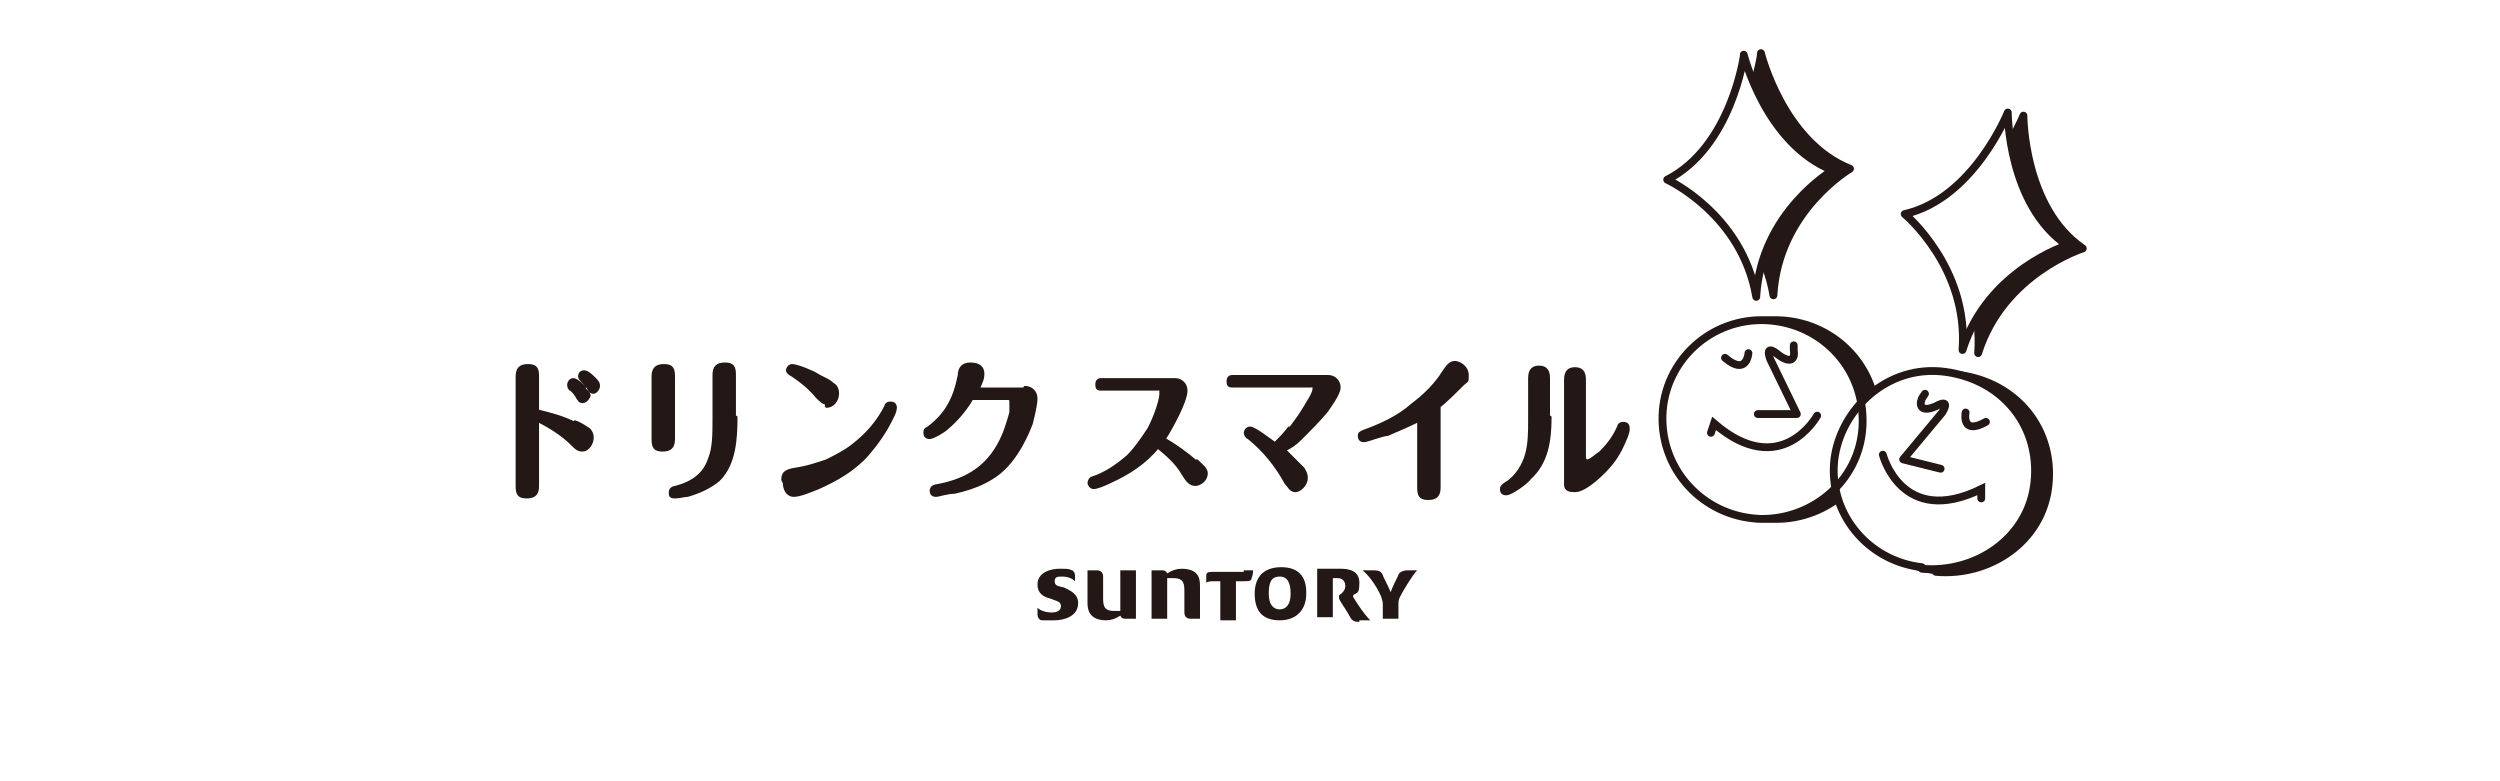 <?xml version="1.0" encoding="UTF-8"?>
<svg id="_レイヤー_1" xmlns="http://www.w3.org/2000/svg" version="1.1" viewBox="0 0 160 50">
  <!-- Generator: Adobe Illustrator 29.0.1, SVG Export Plug-In . SVG Version: 2.1.0 Build 192)  -->
  <defs>
    <style>
      .st0 {
        stroke-miterlimit: 10;
      }

      .st0, .st1, .st2, .st3, .st4, .st5 {
        stroke-linecap: round;
      }

      .st0, .st1, .st2, .st3, .st5 {
        stroke: #231815;
      }

      .st0, .st1, .st3, .st5 {
        stroke-width: .5px;
      }

      .st0, .st5 {
        fill: none;
      }

      .st6, .st1, .st2 {
        fill: #231815;
      }

      .st1, .st2, .st3, .st4, .st5 {
        stroke-linejoin: round;
      }

      .st7, .st3, .st4 {
        fill: #fff;
      }

      .st2 {
        stroke-width: .2px;
      }

      .st4 {
        stroke: #5bc1db;
        stroke-width: .4px;
      }
    </style>
  </defs>
  <path id="prefix_レイヤー_2" class="st7" d="M0,0h160v50H0V0Z"/>
  <g>
    <g>
      <path class="st1" d="M112.7,3.4s1.4,5.7,5.7,7.4c0,0-4.6,2.7-4.9,8.1h0c-.9-5.3-5.7-7.5-5.7-7.5,4.1-2.1,4.9-7.9,4.9-7.9"/>
      <path class="st1" d="M113.4,33.2c-3.5-.2-6.2-3.1-6.1-6.6s3.1-6.3,6.7-6.1c3.5.2,6.3,3.1,6.1,6.8-.2,3.6-3.4,6.1-6.8,5.9Z"/>
      <path class="st1" d="M123.9,36.5c-3.5-.4-6-3.5-5.6-6.9.4-3.2,3.4-6.1,7.1-5.6s6.1,3.5,5.7,7.1-3.8,5.8-7.2,5.5Z"/>
      <path class="st1" d="M129.5,7.4s0,5.9,3.8,8.5c0,0-5.1,1.6-6.7,6.7h0c.4-5.3-3.7-8.7-3.7-8.7,4.4-1,6.6-6.5,6.6-6.5"/>
      <path class="st3" d="M111.6,3.5s1.4,5.7,5.7,7.4c0,0-4.6,2.7-4.9,8.1h0c-.9-5.3-5.7-7.5-5.7-7.5,4.1-2.1,4.9-7.9,4.9-7.9"/>
      <path class="st4" d="M112.5,33.2c-3.5-.2-6.2-3.1-6.1-6.6s3.1-6.3,6.7-6.1c3.5.2,6.3,3.1,6.1,6.8-.2,3.6-3.4,6.1-6.8,5.9Z"/>
      <g>
        <path class="st5" d="M112.5,26.5h2.5c0,0-1.7-3.5-1.7-3.5-.4-1.1.5-.3.5-.3.8.6,1.1.3,1-.3v-.3"/>
        <path class="st5" d="M111.9,22.6s-.1,1.5-1.5.3"/>
        <path class="st0" d="M116.3,26.6s-2.3,4.2-6.6.5l-.2.6"/>
      </g>
      <path class="st3" d="M123,36.3c-3.5-.4-6-3.5-5.6-6.9.4-3.2,3.4-6.1,7.1-5.6s6.1,3.5,5.7,7.1-3.8,5.8-7.2,5.5Z"/>
      <path class="st3" d="M128.5,7.2s0,5.9,3.8,8.5c0,0-5.1,1.6-6.7,6.7h0c.4-5.3-3.7-8.7-3.7-8.7,4.4-1,6.6-6.5,6.6-6.5"/>
      <g>
        <path class="st5" d="M124.2,30l-2.4-.6,2.5-3c.6-1-.4-.4-.4-.4-.9.4-1.1,0-.9-.5l.2-.3"/>
        <path class="st5" d="M125.8,26.4s-.3,1.5,1.3.6"/>
        <path class="st0" d="M120.5,29.1s1.2,4.7,6.3,2.2v.6"/>
      </g>
      <path class="st5" d="M112.5,33.2c-3.5-.2-6.2-3.1-6.1-6.6s3.1-6.3,6.7-6.1c3.5.2,6.3,3.1,6.1,6.8-.2,3.6-3.4,6.1-6.8,5.9Z"/>
    </g>
    <g>
      <path class="st6" d="M68.8,37.2c-.2-.2-.5-.3-.8-.3s-.5,0-.5.3.2.3.6.4c.4.2.9.4.9,1,0,.9-1,1.1-1.5,1.1s-.6,0-.8,0c-.2,0-.3-.2-.3-.4v-.4c.2.2.6.3.9.3s.6-.1.6-.4-.2-.3-.7-.5c-.4-.1-.8-.3-.8-.9,0-.8.9-1,1.4-1s.6,0,.8.1c.1,0,.2.2.2.3v.4ZM71.7,36.5h1c0,.3,0,.8,0,1.3v.4c0,.5,0,1.1,0,1.4h-.6c-.2,0-.3,0-.4-.2-.3.2-.6.3-.9.3-1.1,0-1.2-.7-1.2-1.1v-.9c0-.5,0-.9,0-1.2h.6c.3,0,.4.2.4.4v1.3c0,.5,0,.9.7.9s.3,0,.4,0v-1.1c0-.4,0-1.1,0-1.4ZM74.7,39.6h-1c0-.3,0-.8,0-1.4v-.4c0-.5,0-1.1,0-1.3h.6c.2,0,.3,0,.4.2.3-.2.6-.3.9-.3,1.1,0,1.2.6,1.2,1.1v.9c0,.5,0,.9,0,1.2h-.6c-.3,0-.4-.2-.4-.4v-1.3c0-.5,0-.9-.7-.9s-.3,0-.4,0v1.1c0,.4,0,1.1,0,1.4Z"/>
      <path class="st6" d="M79.6,36.5c.2,0,.4,0,.6,0,0,0,0,.3-.1.5,0,.2-.2.2-.6.2h-.4v1.1c0,.4,0,1.1,0,1.4h-1c0-.3,0-1,0-1.4v-1.1h-.3c-.3,0-.5,0-.6.1v-.4c0-.2,0-.3.4-.3h2ZM83.6,38c0,1-.6,1.7-1.7,1.7s-1.6-.6-1.6-1.7.6-1.7,1.7-1.7,1.6.6,1.6,1.6ZM81.2,38c0,.7.3,1,.7,1s.7-.3.7-1-.2-1.1-.7-1.1-.7.3-.7,1.1Z"/>
      <path class="st6" d="M87,39.8c-.4,0-.5-.1-.7-.5-.1-.2-.6-.9-.6-1,0,0,0-.1,0-.2.3-.2.4-.4.4-.6s-.1-.5-.5-.5-.3,0-.3,0v1.1c0,.4,0,1.1,0,1.4h-1c0-.3,0-.8,0-1.4v-.4c0-.5,0-1.1,0-1.3.5,0,1.2,0,1.5,0,.5,0,1.2.1,1.2.9s-.2.6-.4.8c0,0,0,0,0,.1.3.5.7,1.1,1.1,1.5-.1,0-.5,0-.7,0ZM89.5,38.7h0c0,.3,0,.7,0,.9h-1c0-.2,0-.6,0-.8h0c0-.2,0-.3-.1-.6-.2-.5-.7-1.3-1.2-1.7.2,0,.5,0,.7,0,.4,0,.5.1.6.3,0,.1.4.8.5,1.1.1-.3.4-.9.5-1.1,0-.1.2-.3.6-.3s.4,0,.6,0c-.3.3-.9,1.3-1.1,1.7-.1.2-.1.3-.1.5Z"/>
    </g>
    <g>
      <path class="st2" d="M36.8,27c.3.1.6.3.9.5.1.1.2.3.2.5,0,.4-.3.8-.6.8s-.4-.1-.7-.4c-.6-.6-1.4-1.1-2.2-1.5v4.2c0,.5-.2.7-.7.7s-.6-.2-.6-.7v-7c0-.5.2-.7.7-.7s.6.2.6.7v2.2c.8.2,1.6.4,2.4.8ZM37.3,24.8c.2.2.4.4.4.5s-.2.4-.4.4-.2-.1-.3-.2c-.1-.2-.3-.5-.5-.6-.1-.1-.1-.2-.1-.3,0-.1.1-.3.3-.3s.6.4.7.5ZM38,24.2c.2.2.3.3.3.5s-.2.4-.3.4-.2,0-.3-.2c-.1-.2-.3-.4-.5-.6,0,0-.1-.1-.1-.2,0-.2.1-.3.3-.3s.5.3.6.4Z"/>
      <path class="st2" d="M43.1,28.1c0,.5-.2.7-.7.7s-.6-.2-.6-.7v-4c0-.5.2-.7.7-.7s.6.2.6.7v4ZM47.1,26.7c0,1.4-.1,3-1.1,4-.6.5-1.3.8-2,1-.2,0-.5.1-.8.1s-.3-.1-.3-.3.2-.3.3-.3c1.2-.3,1.9-.9,2.2-1.8.3-.7.3-1.6.3-2.6v-2.8c0-.5.2-.7.7-.7s.6.2.6.7v2.7Z"/>
      <path class="st2" d="M50.1,30.7c0-.5.3-.6,1-.7.6-.1,1.2-.3,1.8-.5.6-.3,1.2-.6,1.7-1,.9-.7,1.6-1.5,2.1-2.5,0-.1.1-.2.3-.2s.3.1.3.3-.1.4-.3.8c-.4.8-.9,1.5-1.5,2.2-.9,1-2,1.6-3.1,2.1-.5.2-1.2.5-1.6.5s-.6-.4-.6-.8ZM52.9,25.8c-.2,0-.4-.2-.6-.4-.5-.6-1-1-1.6-1.4-.2-.1-.3-.2-.3-.3s.1-.3.3-.3c.3,0,1.3.4,1.6.6.3.2.7.3,1,.6.2.1.3.3.3.6,0,.4-.3.8-.7.8Z"/>
      <path class="st2" d="M65.6,24.8c.4,0,.7.3.7.7s-.2,1.2-.3,1.6c-.3.8-.8,1.8-1.4,2.5-.9,1.1-2.2,1.6-3.5,1.9-.5,0-1,.2-1.2.2s-.3-.1-.3-.3.2-.3.3-.3c1.7-.3,3.1-1,4-2.6.4-.7.6-1.4.8-2.1,0-.2,0-.4,0-.6s0-.3-.2-.3h-2.3c-.4.7-1,1.4-1.6,1.9-.2.2-.9.6-1.1.6s-.3-.1-.3-.3,0-.2.2-.3c1.2-.9,1.7-1.9,2-3.4,0-.4.2-.7.7-.7s.8.2.8.6-.1.5-.3,1h3Z"/>
      <path class="st2" d="M76.6,29.5c.3.3.6.5.6.8,0,.4-.4.7-.7.7s-.5-.2-.8-.7c-.4-.7-1-1.2-1.6-1.7-.8,1-1.9,1.7-3,2.2-.4.2-.9.4-1.1.4s-.3-.2-.3-.3.1-.3.2-.3c.9-.3,1.6-.8,2.3-1.4.5-.5.9-1.1,1.3-1.7.3-.5.8-1.8.8-2.3s0-.3-.2-.3h-3.6c-.2,0-.3,0-.3-.3s.2-.3.3-.3h4.7c.4,0,.7.3.7.7,0,.7-1,2.5-1.4,3.1.7.4,1.4.9,2.1,1.5Z"/>
      <path class="st2" d="M82.6,27.4c.3-.4.6-.8.9-1.3.1-.2.6-.9.6-1.2s0-.2-.2-.2h-5c-.2,0-.3,0-.3-.3s.2-.3.3-.3h6.1c.4,0,.7.3.7.7s-.6,1.2-.8,1.5c-.5.6-1.1,1.2-1.7,1.8-.3.3-.6.5-1,.7.4.4.8.8,1.2,1.2.1.2.2.3.2.6,0,.4-.4.8-.7.8s-.4-.3-.6-.5c-.6-1.1-1.4-2.1-2.4-2.9-.1,0-.2-.2-.2-.3s.1-.3.3-.3c.3,0,1.3.8,1.6,1,.3-.3.6-.6.9-1Z"/>
      <path class="st2" d="M92.1,31.2c0,.5-.2.7-.7.7s-.6-.2-.6-.7v-4.3c-.6.3-1.3.6-2,.9-.3,0-1.3.4-1.5.4s-.3-.1-.3-.3.1-.2.3-.3c1.1-.4,2.2-.9,3.1-1.7.8-.6,1.5-1.3,2-2.1.2-.3.4-.6.7-.6s.8.3.8.8,0,.3-.3.6c-.4.4-1.1,1.1-1.5,1.4v5.2Z"/>
      <path class="st2" d="M99.2,26.7c0,1.5-.2,2.9-1.3,3.9-.2.3-1.2,1-1.5,1s-.3-.2-.3-.3,0-.2.5-.5c.5-.4.9-1,1.1-1.7.2-.7.2-1.5.2-2.2v-2.7c0-.5.2-.7.6-.7s.6.2.6.7v2.6ZM101.4,29.2c0,.1,0,.3.2.3.2,0,.6-.4.8-.5.5-.5.9-1,1.2-1.7,0-.1.1-.2.3-.2s.3.1.3.3,0,.2-.1.5c-.2.5-.5,1.2-1,1.8-.4.5-1.6,1.7-2.3,1.7s-.6-.3-.6-.7v-6.4c0-.5.2-.7.6-.7s.6.2.6.7v5Z"/>
    </g>
  </g>
</svg>